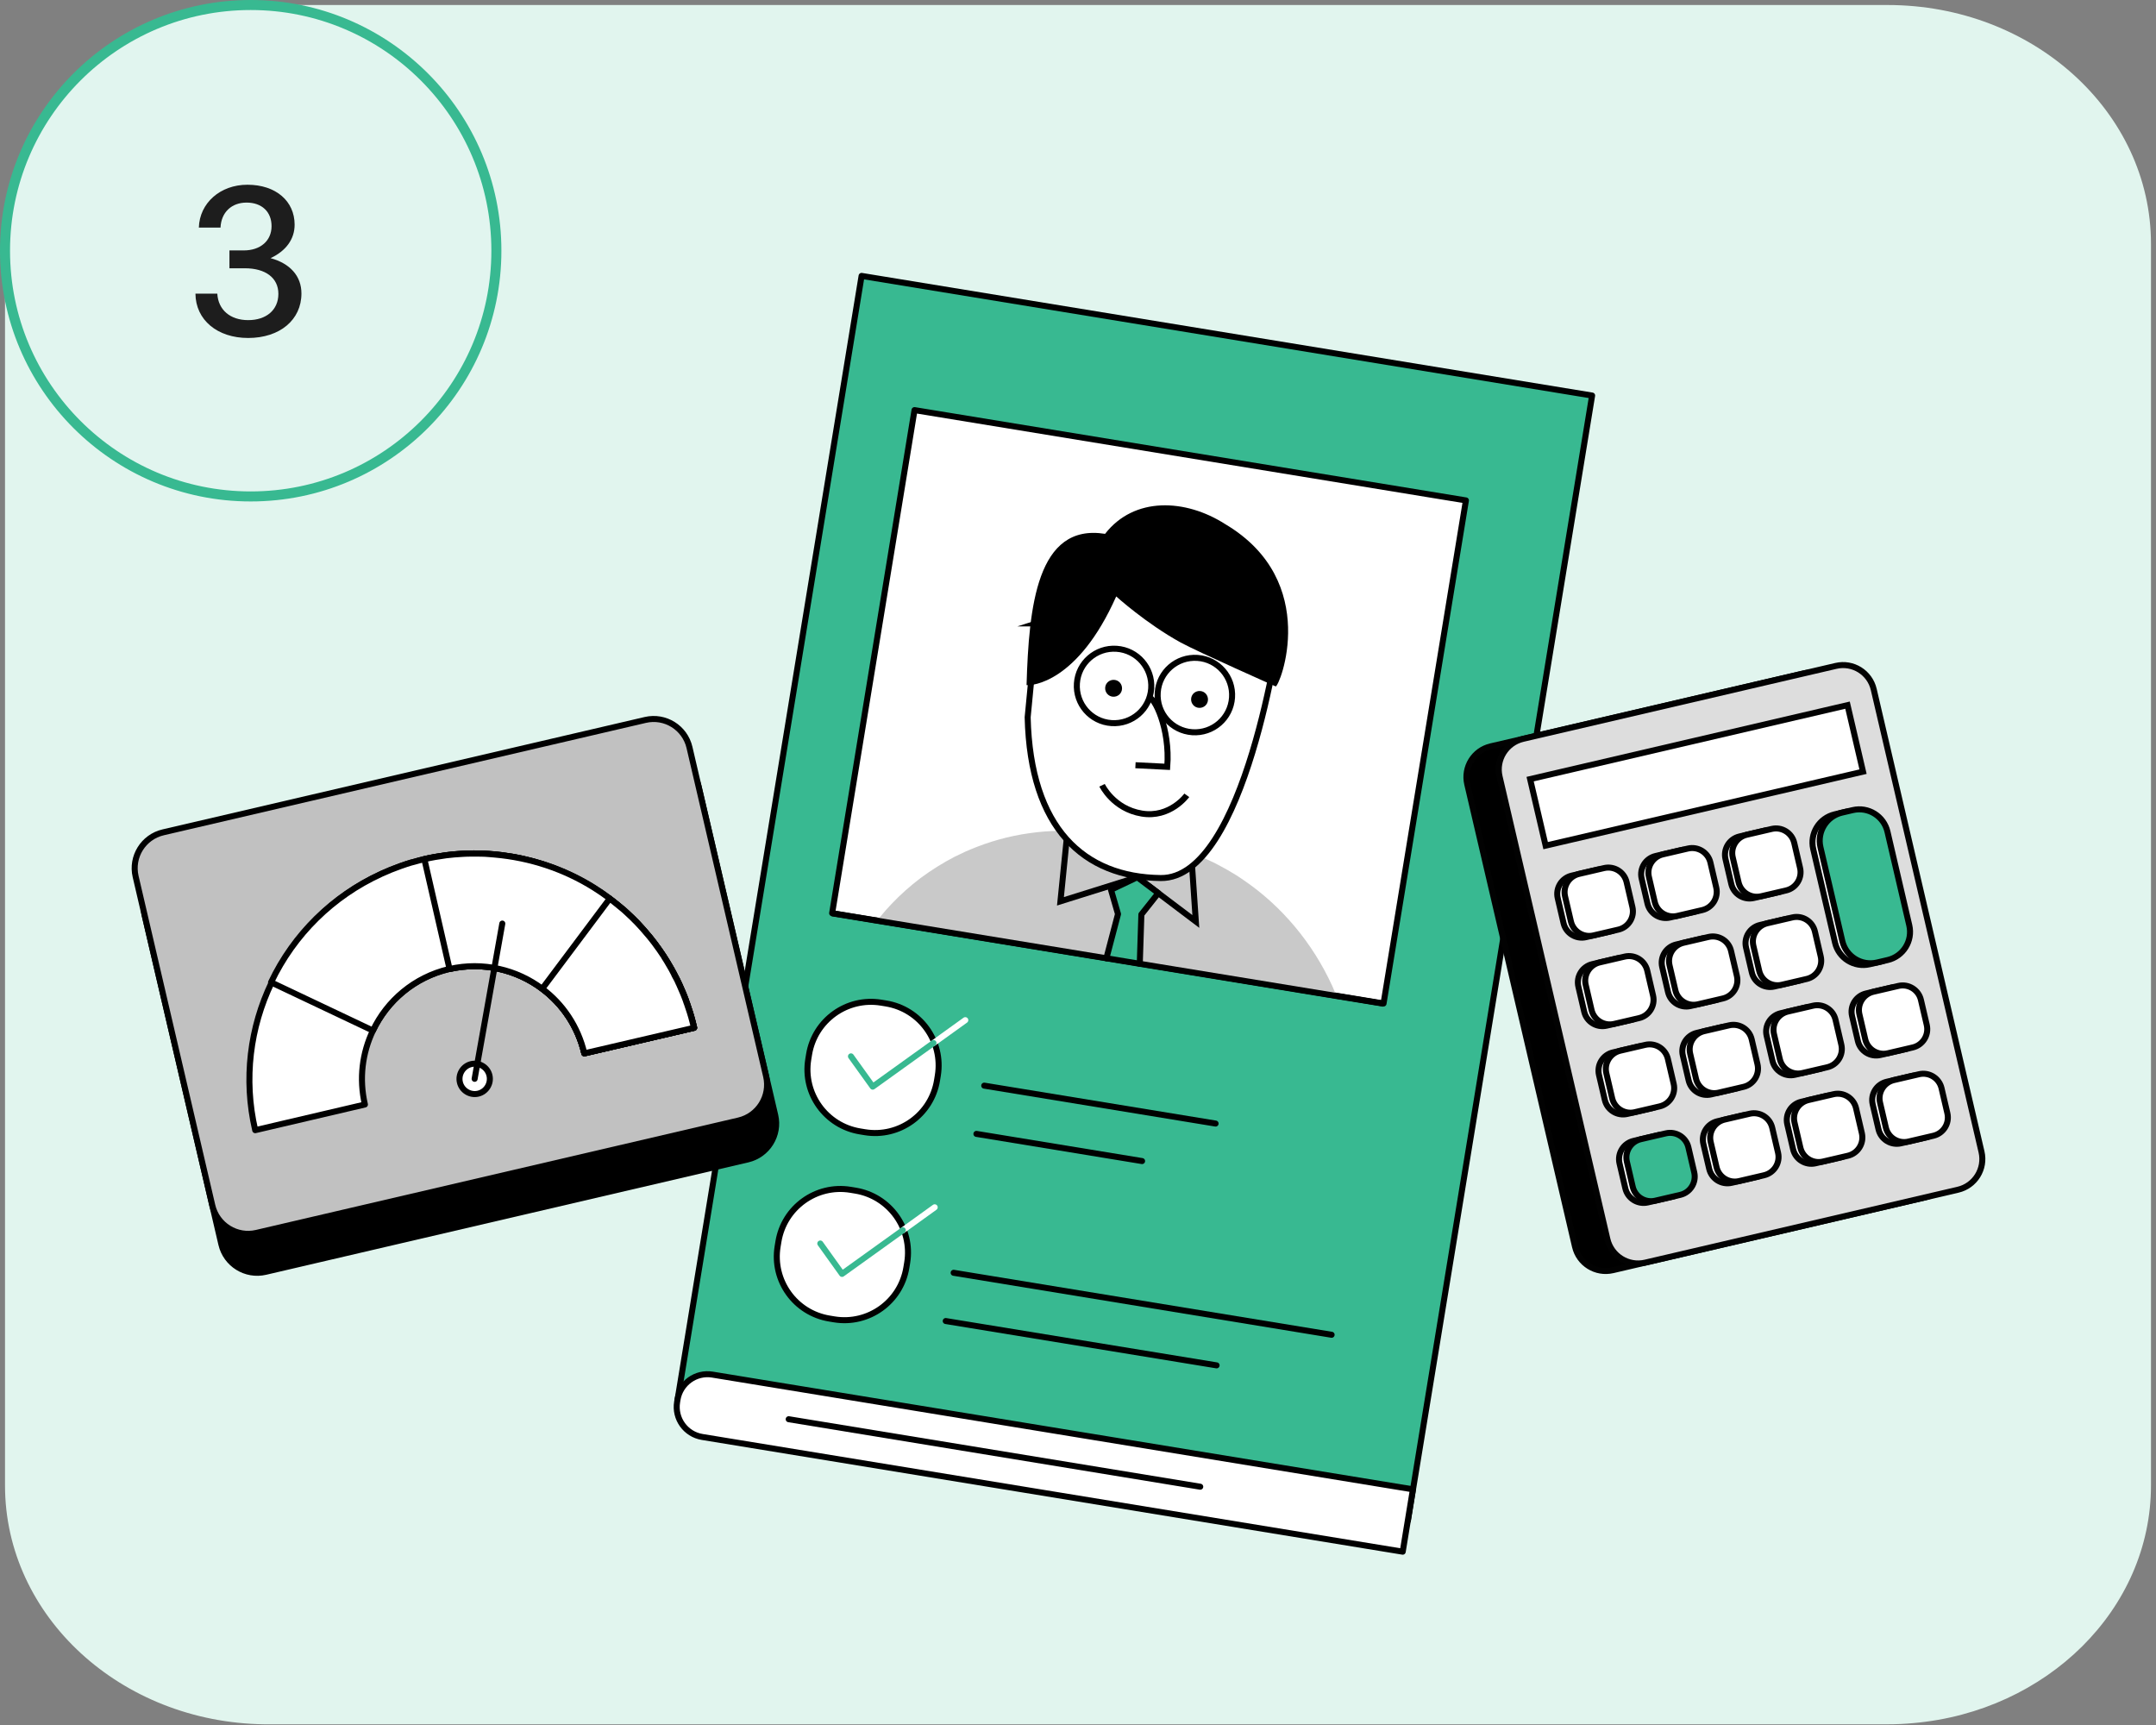 <svg xmlns="http://www.w3.org/2000/svg" width="215" height="172" viewBox="0 0 215 172" fill="none"><rect x="0" y="0" width="215" height="172" fill="#808080" stroke="none"/><g clip-path="url(#clip0_135_341)"><path d="M214.5 24.32V148.11C214.5 160.47 204.11 170.64 190.81 171.81C189.96 171.89 189.1 171.93 188.23 171.93H26.77C26.63 171.93 26.5 171.93 26.36 171.93C12.04 171.74 0.5 161.15 0.5 148.12V24.32C0.5 11.16 12.26 0.5 26.77 0.5H188.23C202.74 0.5 214.5 11.16 214.5 24.32Z" fill="#E1F5EE"></path><path d="M158.769 39.44L85.919 27.511L67.549 139.686L140.399 151.616L158.769 39.44Z" fill="#38B991" stroke="black" stroke-width="0.6" stroke-linecap="round" stroke-linejoin="round"></path><path d="M146.184 49.896L91.197 40.892L82.983 91.054L137.97 100.058L146.184 49.896Z" fill="white" stroke="black" stroke-width="0.6" stroke-linecap="round" stroke-linejoin="round"></path><path d="M95.1 126.91L132.79 133.09" stroke="black" stroke-width="0.6" stroke-linecap="round" stroke-linejoin="round"></path><path d="M94.31 131.72L121.32 136.14" stroke="black" stroke-width="0.6" stroke-linecap="round" stroke-linejoin="round"></path><path d="M98.15 108.25L121.22 112.03" stroke="black" stroke-width="0.6" stroke-linecap="round" stroke-linejoin="round"></path><path d="M97.37 113.06L113.89 115.77" stroke="black" stroke-width="0.6" stroke-linecap="round" stroke-linejoin="round"></path><path d="M88.354 100.054L87.87 99.975C84.458 99.416 81.24 101.729 80.681 105.141L80.602 105.625C80.043 109.037 82.356 112.256 85.768 112.814L86.251 112.893C89.663 113.452 92.882 111.139 93.441 107.727L93.52 107.244C94.078 103.832 91.766 100.613 88.354 100.054Z" fill="white" stroke="black" stroke-width="0.6" stroke-linecap="round" stroke-linejoin="round"></path><path d="M93.09 104L96.26 101.72" stroke="white" stroke-width="0.6" stroke-linecap="round" stroke-linejoin="round"></path><path d="M84.86 105.33L87.03 108.35L93.09 104" stroke="#38B991" stroke-width="0.6" stroke-linecap="round" stroke-linejoin="round"></path><path d="M85.299 118.715L84.815 118.635C81.403 118.077 78.184 120.39 77.626 123.801L77.546 124.285C76.988 127.697 79.301 130.916 82.713 131.474L83.196 131.554C86.608 132.112 89.827 129.799 90.385 126.388L90.465 125.904C91.023 122.492 88.71 119.273 85.299 118.715Z" fill="white" stroke="black" stroke-width="0.6" stroke-linecap="round" stroke-linejoin="round"></path><path d="M90.03 122.67L93.21 120.38" stroke="white" stroke-width="0.6" stroke-linecap="round" stroke-linejoin="round"></path><path d="M81.8 123.99L83.97 127.02L90.03 122.67" stroke="#38B991" stroke-width="0.6" stroke-linecap="round" stroke-linejoin="round"></path><path d="M78.65 141.51L119.69 148.24" stroke="black" stroke-width="0.6" stroke-linecap="round" stroke-linejoin="round"></path><path d="M71.04 137.062L140.9 148.502L139.882 154.719L70.022 143.279C68.374 143.009 67.252 141.448 67.522 139.8L67.561 139.563C67.831 137.915 69.392 136.792 71.04 137.062Z" fill="white" stroke="black" stroke-width="0.6" stroke-linecap="round" stroke-linejoin="round"></path><path d="M78.65 141.51L119.69 148.24" stroke="black" stroke-width="0.6" stroke-linecap="round" stroke-linejoin="round"></path><path d="M133.26 99.31L87.45 91.81C87.55 91.69 87.65 91.55 87.76 91.43C87.78 91.41 87.81 91.37 87.83 91.35C88.17 90.94 88.51 90.54 88.89 90.15C89.79 89.2 90.77 88.33 91.8 87.55C92.88 86.75 94.02 86.04 95.21 85.42C95.39 85.33 95.59 85.24 95.78 85.15C96.1 84.99 96.42 84.84 96.75 84.71C98.63 83.92 100.61 83.36 102.64 83.08C103.65 82.93 104.67 82.85 105.68 82.85C105.85 82.85 106.02 82.84 106.19 82.84H106.21C106.29 82.84 106.39 82.84 106.47 82.84C106.5 82.84 106.54 82.84 106.56 82.84C106.8 82.84 107.04 82.84 107.28 82.86C107.3 82.86 107.31 82.86 107.33 82.86C107.48 82.86 107.62 82.88 107.76 82.88C107.8 82.88 107.83 82.88 107.87 82.88C108.56 82.93 109.26 83.02 109.95 83.14L114.24 83.84C116.2 84.16 118.09 84.7 119.85 85.46C120.05 85.55 120.24 85.63 120.44 85.73C120.79 85.88 121.13 86.05 121.47 86.23C122.1 86.56 122.71 86.91 123.32 87.29C123.54 87.44 123.77 87.59 123.99 87.74C127.81 90.33 130.89 94.02 132.85 98.3C133 98.63 133.14 98.97 133.27 99.31H133.26Z" fill="#C9C9C9"></path><path d="M118.81 85.4L119.25 91.88L113.41 87.47L105.75 89.87L106.47 82.69L118.81 85.41V85.4Z" stroke="black" stroke-width="0.6" stroke-miterlimit="10"></path><path d="M103.38 62.16L102.48 71.52C102.74 82.61 108.09 87.46 115.75 87.55C124.22 87.65 127.65 62.48 127.65 62.48L118.5 53.73L108.89 60.39L103.37 62.16H103.38Z" fill="white" stroke="black" stroke-width="0.6" stroke-miterlimit="10"></path><path d="M118.9 73.01C116.85 72.87 115.31 71.1 115.45 69.05C115.59 67 117.36 65.46 119.41 65.6C121.46 65.74 123 67.51 122.86 69.56C122.72 71.61 120.95 73.15 118.9 73.01Z" fill="white" stroke="black" stroke-width="0.6" stroke-miterlimit="10"></path><path d="M110.84 72.1C108.79 71.96 107.25 70.19 107.39 68.14C107.53 66.09 109.3 64.55 111.35 64.69C113.4 64.83 114.94 66.6 114.8 68.65C114.66 70.7 112.89 72.24 110.84 72.1Z" fill="white" stroke="black" stroke-width="0.6" stroke-miterlimit="10"></path><path d="M110.99 69.47C110.53 69.44 110.18 69.04 110.21 68.57C110.24 68.1 110.64 67.76 111.11 67.79C111.58 67.82 111.92 68.22 111.89 68.69C111.86 69.16 111.46 69.5 110.99 69.47Z" fill="black"></path><path d="M119.56 70.58C119.1 70.55 118.75 70.15 118.78 69.68C118.81 69.21 119.21 68.87 119.68 68.9C120.15 68.93 120.49 69.33 120.46 69.8C120.43 70.27 120.03 70.61 119.56 70.58Z" fill="black"></path><path d="M114.61 69.62C115.05 69.38 116.71 72.6 116.4 76.46L113.23 76.3" stroke="black" stroke-width="0.6" stroke-miterlimit="10"></path><path d="M127.2 68.45C127.59 68.54 131.81 57.97 122.18 52.26C118.21 49.72 113.1 49.5 110.2 53.23C103.39 52.14 102.6 60.53 102.37 68.31C102.87 68.39 107.48 68.09 111.31 59.47C111.31 59.47 114.28 62.16 117.73 64.06C119.39 64.97 127.21 68.44 127.21 68.44L127.2 68.45Z" fill="black"></path><path d="M113.82 91.18L113.66 96.1L110.33 95.55L111.49 91.14L110.79 88.72L113.41 87.47L115.51 89.05L113.82 91.18Z" fill="#38B991"></path><path d="M113.66 96.1L113.82 91.18L115.51 89.05L113.41 87.47L110.79 88.72L111.49 91.14L110.33 95.55" stroke="black" stroke-width="0.6" stroke-linecap="round" stroke-linejoin="round"></path><path d="M109.9 78.3C109.9 78.3 111.02 80.65 113.86 81.12C116.7 81.59 118.35 79.3 118.35 79.3" stroke="black" stroke-width="0.6" stroke-miterlimit="10"></path><path d="M82.98 91.07L87.45 91.8L110.33 95.55L113.66 96.1L133.26 99.31L137.97 100.08" stroke="black" stroke-width="0.6" stroke-miterlimit="10"></path><path d="M179.855 67.148L148.662 74.419C146.973 74.812 145.923 76.501 146.316 78.19L157.064 124.304C157.458 125.993 159.146 127.043 160.835 126.649L192.029 119.378C193.718 118.985 194.768 117.297 194.374 115.608L183.626 69.494C183.233 67.805 181.544 66.755 179.855 67.148Z" fill="black" stroke="#020202" stroke-width="0.6" stroke-miterlimit="10"></path><path d="M183.081 66.397L151.887 73.668C150.198 74.061 149.148 75.749 149.542 77.438L160.29 123.552C160.684 125.241 162.372 126.291 164.061 125.898L195.255 118.627C196.943 118.234 197.994 116.545 197.6 114.856L186.852 68.742C186.458 67.053 184.77 66.003 183.081 66.397Z" fill="#DDDDDD" stroke="#020202" stroke-width="0.6" stroke-miterlimit="10"></path><path d="M184.239 70.31L152.587 77.687L154.133 84.319L185.785 76.942L184.239 70.31Z" fill="white" stroke="#020202" stroke-width="0.6" stroke-miterlimit="10"></path><path d="M159.229 86.727L156.736 87.308C155.73 87.542 155.105 88.547 155.339 89.553L155.92 92.046C156.155 93.052 157.16 93.678 158.166 93.443L160.659 92.862C161.665 92.628 162.29 91.622 162.056 90.617L161.475 88.123C161.24 87.118 160.235 86.492 159.229 86.727Z" fill="white" stroke="#020202" stroke-width="0.6" stroke-miterlimit="10"></path><path d="M167.598 84.77L165.105 85.351C164.099 85.585 163.474 86.591 163.708 87.597L164.289 90.09C164.524 91.096 165.529 91.721 166.535 91.487L169.028 90.905C170.034 90.671 170.659 89.665 170.425 88.66L169.844 86.166C169.609 85.161 168.604 84.535 167.598 84.77Z" fill="white" stroke="#020202" stroke-width="0.6" stroke-miterlimit="10"></path><path d="M175.957 82.823L173.464 83.404C172.458 83.639 171.833 84.644 172.068 85.65L172.649 88.143C172.883 89.149 173.888 89.774 174.894 89.54L177.387 88.959C178.393 88.724 179.019 87.719 178.784 86.713L178.203 84.22C177.969 83.214 176.963 82.589 175.957 82.823Z" fill="white" stroke="#020202" stroke-width="0.6" stroke-miterlimit="10"></path><path d="M161.288 95.551L158.794 96.132C157.789 96.367 157.163 97.372 157.398 98.378L157.979 100.871C158.213 101.877 159.219 102.502 160.224 102.268L162.718 101.687C163.723 101.452 164.349 100.447 164.114 99.441L163.533 96.948C163.299 95.942 162.293 95.317 161.288 95.551Z" fill="white" stroke="#020202" stroke-width="0.6" stroke-miterlimit="10"></path><path d="M169.647 93.594L167.154 94.175C166.148 94.41 165.523 95.415 165.757 96.421L166.338 98.914C166.573 99.92 167.578 100.545 168.584 100.311L171.077 99.73C172.083 99.495 172.708 98.49 172.474 97.484L171.893 94.991C171.658 93.985 170.653 93.36 169.647 93.594Z" fill="white" stroke="#020202" stroke-width="0.6" stroke-miterlimit="10"></path><path d="M178.006 91.647L175.513 92.229C174.507 92.463 173.881 93.469 174.116 94.474L174.697 96.967C174.931 97.973 175.937 98.599 176.943 98.364L179.436 97.783C180.442 97.549 181.067 96.543 180.833 95.537L180.251 93.044C180.017 92.038 179.012 91.413 178.006 91.647Z" fill="white" stroke="#020202" stroke-width="0.6" stroke-miterlimit="10"></path><path d="M163.344 104.354L160.85 104.935C159.845 105.169 159.219 106.175 159.454 107.18L160.035 109.673C160.269 110.679 161.275 111.305 162.281 111.07L164.774 110.489C165.78 110.255 166.405 109.249 166.17 108.243L165.589 105.75C165.355 104.744 164.349 104.119 163.344 104.354Z" fill="white" stroke="#020202" stroke-width="0.6" stroke-miterlimit="10"></path><path d="M171.703 102.407L169.21 102.988C168.204 103.222 167.579 104.228 167.813 105.234L168.394 107.727C168.629 108.733 169.634 109.358 170.64 109.123L173.133 108.542C174.139 108.308 174.764 107.302 174.53 106.297L173.949 103.803C173.714 102.798 172.709 102.172 171.703 102.407Z" fill="white" stroke="#020202" stroke-width="0.6" stroke-miterlimit="10"></path><path d="M180.062 100.45L177.569 101.031C176.563 101.266 175.938 102.271 176.172 103.277L176.753 105.77C176.988 106.776 177.993 107.401 178.999 107.167L181.492 106.586C182.498 106.351 183.123 105.346 182.889 104.34L182.308 101.847C182.073 100.841 181.068 100.216 180.062 100.45Z" fill="white" stroke="#020202" stroke-width="0.6" stroke-miterlimit="10"></path><path d="M188.58 98.478L186.087 99.059C185.081 99.293 184.456 100.299 184.69 101.304L185.271 103.798C185.506 104.803 186.511 105.429 187.517 105.194L190.01 104.613C191.016 104.379 191.641 103.373 191.407 102.367L190.826 99.874C190.591 98.868 189.586 98.243 188.58 98.478Z" fill="white" stroke="#020202" stroke-width="0.6" stroke-miterlimit="10"></path><path d="M165.392 113.178L162.899 113.759C161.893 113.993 161.268 114.999 161.502 116.005L162.083 118.498C162.318 119.504 163.323 120.129 164.329 119.894L166.822 119.313C167.828 119.079 168.453 118.073 168.219 117.068L167.638 114.574C167.403 113.569 166.398 112.943 165.392 113.178Z" fill="white" stroke="#020202" stroke-width="0.6" stroke-miterlimit="10"></path><path d="M173.751 111.221L171.258 111.802C170.252 112.037 169.627 113.042 169.861 114.048L170.443 116.541C170.677 117.547 171.682 118.172 172.688 117.938L175.181 117.357C176.187 117.122 176.813 116.117 176.578 115.111L175.997 112.618C175.763 111.612 174.757 110.987 173.751 111.221Z" fill="white" stroke="#020202" stroke-width="0.6" stroke-miterlimit="10"></path><path d="M182.12 109.274L179.627 109.856C178.621 110.09 177.996 111.095 178.23 112.101L178.811 114.594C179.046 115.6 180.051 116.226 181.057 115.991L183.55 115.41C184.556 115.176 185.181 114.17 184.947 113.164L184.366 110.671C184.131 109.665 183.126 109.04 182.12 109.274Z" fill="white" stroke="#020202" stroke-width="0.6" stroke-miterlimit="10"></path><path d="M190.636 107.282L188.143 107.863C187.137 108.098 186.512 109.103 186.746 110.109L187.327 112.602C187.562 113.608 188.567 114.233 189.573 113.999L192.066 113.418C193.072 113.183 193.697 112.178 193.463 111.172L192.882 108.679C192.647 107.673 191.642 107.048 190.636 107.282Z" fill="white" stroke="#020202" stroke-width="0.6" stroke-miterlimit="10"></path><path d="M159.961 86.555L157.468 87.136C156.462 87.371 155.837 88.376 156.071 89.382L156.653 91.875C156.887 92.881 157.892 93.506 158.898 93.272L161.391 92.691C162.397 92.456 163.023 91.451 162.788 90.445L162.207 87.952C161.973 86.946 160.967 86.321 159.961 86.555Z" fill="white" stroke="#020202" stroke-width="0.6" stroke-miterlimit="10"></path><path d="M168.321 84.608L165.828 85.189C164.822 85.424 164.196 86.429 164.431 87.435L165.012 89.928C165.246 90.934 166.252 91.559 167.258 91.325L169.751 90.744C170.757 90.51 171.382 89.504 171.147 88.498L170.566 86.005C170.332 84.999 169.327 84.374 168.321 84.608Z" fill="white" stroke="#020202" stroke-width="0.6" stroke-miterlimit="10"></path><path d="M176.68 82.652L174.186 83.233C173.181 83.467 172.555 84.473 172.79 85.478L173.371 87.972C173.605 88.977 174.611 89.603 175.616 89.368L178.11 88.787C179.115 88.553 179.741 87.547 179.506 86.541L178.925 84.048C178.691 83.043 177.685 82.417 176.68 82.652Z" fill="white" stroke="#020202" stroke-width="0.6" stroke-miterlimit="10"></path><path d="M162.02 95.38L159.527 95.961C158.521 96.195 157.896 97.201 158.13 98.206L158.711 100.7C158.946 101.705 159.951 102.331 160.957 102.096L163.45 101.515C164.456 101.281 165.081 100.275 164.847 99.27L164.266 96.776C164.031 95.771 163.026 95.145 162.02 95.38Z" fill="white" stroke="#020202" stroke-width="0.6" stroke-miterlimit="10"></path><path d="M170.379 93.423L167.886 94.004C166.88 94.238 166.255 95.244 166.489 96.25L167.071 98.743C167.305 99.749 168.31 100.374 169.316 100.14L171.809 99.558C172.815 99.324 173.44 98.319 173.206 97.313L172.625 94.82C172.391 93.814 171.385 93.189 170.379 93.423Z" fill="white" stroke="#020202" stroke-width="0.6" stroke-miterlimit="10"></path><path d="M178.738 91.476L176.245 92.057C175.239 92.292 174.614 93.297 174.848 94.303L175.429 96.796C175.664 97.802 176.669 98.427 177.675 98.193L180.168 97.612C181.174 97.377 181.799 96.372 181.565 95.366L180.984 92.873C180.749 91.867 179.744 91.242 178.738 91.476Z" fill="white" stroke="#020202" stroke-width="0.6" stroke-miterlimit="10"></path><path d="M164.076 104.182L161.583 104.763C160.577 104.998 159.952 106.003 160.186 107.009L160.767 109.502C161.002 110.508 162.007 111.133 163.013 110.899L165.506 110.318C166.512 110.083 167.137 109.078 166.903 108.072L166.322 105.579C166.087 104.573 165.082 103.948 164.076 104.182Z" fill="white" stroke="#020202" stroke-width="0.6" stroke-miterlimit="10"></path><path d="M172.435 102.235L169.942 102.816C168.936 103.051 168.311 104.056 168.546 105.062L169.127 107.555C169.361 108.561 170.367 109.186 171.372 108.952L173.865 108.371C174.871 108.137 175.497 107.131 175.262 106.125L174.681 103.632C174.447 102.626 173.441 102.001 172.435 102.235Z" fill="white" stroke="#020202" stroke-width="0.6" stroke-miterlimit="10"></path><path d="M180.794 100.279L178.301 100.86C177.295 101.094 176.67 102.1 176.904 103.105L177.486 105.599C177.72 106.604 178.725 107.23 179.731 106.995L182.224 106.414C183.23 106.18 183.856 105.174 183.621 104.168L183.04 101.675C182.806 100.67 181.8 100.044 180.794 100.279Z" fill="white" stroke="#020202" stroke-width="0.6" stroke-miterlimit="10"></path><path d="M189.312 98.306L186.819 98.887C185.813 99.122 185.188 100.127 185.423 101.133L186.004 103.626C186.238 104.632 187.243 105.257 188.249 105.023L190.742 104.442C191.748 104.207 192.374 103.202 192.139 102.196L191.558 99.703C191.324 98.697 190.318 98.072 189.312 98.306Z" fill="white" stroke="#020202" stroke-width="0.6" stroke-miterlimit="10"></path><path d="M166.124 113.006L163.631 113.587C162.625 113.822 162 114.827 162.235 115.833L162.816 118.326C163.05 119.332 164.055 119.957 165.061 119.723L167.554 119.142C168.56 118.908 169.186 117.902 168.951 116.896L168.37 114.403C168.136 113.397 167.13 112.772 166.124 113.006Z" fill="#38B991" stroke="black" stroke-width="0.6" stroke-linecap="round" stroke-linejoin="round"></path><path d="M174.484 111.05L171.991 111.631C170.985 111.865 170.359 112.871 170.594 113.877L171.175 116.37C171.409 117.376 172.415 118.001 173.421 117.767L175.914 117.185C176.92 116.951 177.545 115.946 177.311 114.94L176.729 112.447C176.495 111.441 175.49 110.815 174.484 111.05Z" fill="white" stroke="#020202" stroke-width="0.6" stroke-miterlimit="10"></path><path d="M182.843 109.103L180.35 109.684C179.344 109.919 178.718 110.924 178.953 111.93L179.534 114.423C179.768 115.429 180.774 116.054 181.78 115.82L184.273 115.239C185.279 115.004 185.904 113.999 185.669 112.993L185.088 110.5C184.854 109.494 183.848 108.869 182.843 109.103Z" fill="white" stroke="#020202" stroke-width="0.6" stroke-miterlimit="10"></path><path d="M191.369 107.111L188.875 107.692C187.87 107.926 187.244 108.932 187.479 109.938L188.06 112.431C188.294 113.437 189.3 114.062 190.305 113.828L192.799 113.246C193.804 113.012 194.43 112.007 194.195 111.001L193.614 108.508C193.38 107.502 192.374 106.876 191.369 107.111Z" fill="white" stroke="#020202" stroke-width="0.6" stroke-miterlimit="10"></path><path d="M184.04 80.946L182.968 81.196C181.419 81.557 180.456 83.105 180.817 84.654L182.994 93.994C183.355 95.543 184.904 96.506 186.453 96.145L187.524 95.895C189.073 95.534 190.036 93.986 189.675 92.437L187.498 83.097C187.137 81.548 185.589 80.585 184.04 80.946Z" fill="white" stroke="#020202" stroke-width="0.6" stroke-miterlimit="10"></path><path d="M184.762 80.775L183.691 81.025C182.142 81.385 181.178 82.934 181.539 84.483L183.716 93.823C184.077 95.372 185.626 96.335 187.175 95.974L188.246 95.724C189.795 95.363 190.758 93.815 190.397 92.266L188.22 82.926C187.859 81.377 186.311 80.414 184.762 80.775Z" fill="#38B991" stroke="black" stroke-width="0.6" stroke-linecap="round" stroke-linejoin="round"></path><path d="M65.256 75.668L17.174 86.875C15.2 87.335 13.973 89.308 14.433 91.282L22.076 124.073C22.536 126.047 24.509 127.275 26.483 126.814L74.564 115.608C76.538 115.148 77.766 113.175 77.306 111.201L69.663 78.409C69.203 76.436 67.23 75.208 65.256 75.668Z" fill="black" stroke="black" stroke-width="0.6" stroke-linecap="round" stroke-linejoin="round"></path><path d="M64.349 71.786L16.268 82.993C14.294 83.453 13.066 85.426 13.526 87.4L21.169 120.191C21.629 122.165 23.602 123.392 25.576 122.932L73.658 111.726C75.632 111.265 76.859 109.292 76.399 107.318L68.756 74.527C68.296 72.553 66.323 71.326 64.349 71.786Z" fill="#C1C1C1" stroke="black" stroke-width="0.6" stroke-linecap="round" stroke-linejoin="round"></path><path d="M69.22 102.48L58.27 105.03C57.64 102.35 56.11 100.11 54.07 98.59C51.52 96.68 48.17 95.86 44.83 96.62H44.79C41.32 97.44 38.6 99.78 37.19 102.76C36.13 104.98 35.79 107.55 36.39 110.13L25.45 112.69C24.26 107.57 24.95 102.42 27.08 97.98C29.29 93.3 33.11 89.41 37.95 87.17C37.97 87.16 38 87.14 38.03 87.13C38.35 86.99 38.66 86.85 38.98 86.72C39.32 86.59 39.67 86.45 40.01 86.33L40.08 86.31C40.38 86.2 40.68 86.1 40.99 86.01C41.09 85.98 41.2 85.95 41.3 85.93C41.6 85.84 41.92 85.76 42.24 85.68L42.32 85.66C43.04 85.49 43.77 85.37 44.5 85.27C50.41 84.52 56.22 86.2 60.78 89.61C63.44 91.59 65.67 94.17 67.26 97.18C67.41 97.45 67.54 97.73 67.68 98.01C67.71 98.08 67.75 98.13 67.77 98.2C67.82 98.31 67.87 98.41 67.91 98.52C67.98 98.68 68.05 98.83 68.11 98.98C68.15 99.07 68.19 99.16 68.22 99.25C68.24 99.31 68.27 99.37 68.29 99.43C68.37 99.62 68.43 99.8 68.49 99.99C68.5 100.01 68.51 100.03 68.52 100.06C68.57 100.2 68.62 100.34 68.66 100.48C68.77 100.79 68.86 101.09 68.95 101.4C69.05 101.75 69.14 102.11 69.22 102.46V102.48Z" fill="white" stroke="black" stroke-width="0.6" stroke-linecap="round" stroke-linejoin="round"></path><path d="M69.22 102.48L58.27 105.03C57.64 102.35 56.11 100.11 54.07 98.59C51.52 96.68 48.17 95.86 44.83 96.62H44.79C41.32 97.44 38.6 99.78 37.19 102.76L27.08 97.97L27.03 97.95C29.31 93.14 33.2 89.35 37.95 87.17C37.97 87.16 38 87.14 38.03 87.13C38.35 86.99 38.66 86.85 38.98 86.72C39.32 86.59 39.67 86.45 40.01 86.33L40.08 86.31C40.38 86.2 40.68 86.1 40.99 86.01C41.09 85.98 41.2 85.95 41.3 85.93C41.6 85.84 41.92 85.76 42.24 85.68L42.32 85.66C43.04 85.49 43.77 85.37 44.5 85.27C50.41 84.52 56.22 86.2 60.78 89.61C63.44 91.59 65.67 94.17 67.26 97.18C67.41 97.45 67.54 97.73 67.68 98.01C67.71 98.08 67.75 98.13 67.77 98.2C67.82 98.31 67.87 98.41 67.91 98.52C67.98 98.68 68.05 98.83 68.11 98.98C68.15 99.07 68.19 99.16 68.22 99.25C68.24 99.31 68.27 99.37 68.29 99.43C68.37 99.62 68.43 99.8 68.49 99.99C68.5 100.01 68.51 100.03 68.52 100.06C68.57 100.2 68.62 100.34 68.66 100.48C68.77 100.79 68.86 101.09 68.95 101.4C69.05 101.75 69.14 102.11 69.22 102.46V102.48Z" fill="white" stroke="black" stroke-width="0.6" stroke-linecap="round" stroke-linejoin="round"></path><path d="M69.22 102.48L58.27 105.03C57.64 102.35 56.11 100.11 54.07 98.59C51.52 96.68 48.17 95.86 44.83 96.62L42.32 85.67C43.04 85.5 43.77 85.38 44.5 85.28C45.05 85.21 45.6 85.17 46.15 85.14C46.3 85.14 46.45 85.12 46.6 85.12C47.06 85.11 47.53 85.11 47.99 85.12C48.25 85.12 48.51 85.14 48.77 85.16C48.97 85.17 49.16 85.19 49.36 85.21C52.84 85.52 56.22 86.62 59.24 88.51C59.78 88.85 60.3 89.21 60.81 89.59C60.81 89.59 60.814 89.597 60.82 89.61C61.04 89.77 61.25 89.93 61.45 90.1C61.52 90.16 61.6 90.21 61.66 90.27C61.83 90.4 61.99 90.54 62.16 90.68C62.38 90.88 62.61 91.08 62.82 91.29C62.98 91.44 63.14 91.59 63.29 91.75C63.42 91.88 63.56 92.01 63.68 92.15C63.97 92.45 64.25 92.78 64.52 93.1C64.69 93.29 64.85 93.49 65 93.68C65.21 93.94 65.4 94.2 65.59 94.47C65.7 94.61 65.8 94.76 65.9 94.91C66.01 95.07 66.12 95.23 66.23 95.4C66.42 95.69 66.6 95.99 66.77 96.29C66.92 96.53 67.05 96.78 67.18 97.03C67.29 97.24 67.41 97.47 67.52 97.69C67.57 97.8 67.63 97.91 67.67 98.02C67.7 98.09 67.74 98.14 67.76 98.21C67.81 98.32 67.86 98.42 67.9 98.53C67.97 98.68 68.04 98.84 68.1 98.99C68.14 99.08 68.18 99.17 68.21 99.26C68.23 99.32 68.26 99.38 68.28 99.44C68.36 99.63 68.42 99.81 68.48 100C68.49 100.02 68.5 100.04 68.51 100.07C68.56 100.21 68.61 100.35 68.65 100.49C68.76 100.8 68.85 101.1 68.94 101.41C69.04 101.76 69.13 102.12 69.21 102.47L69.22 102.48Z" fill="white" stroke="black" stroke-width="0.6" stroke-linecap="round" stroke-linejoin="round"></path><path d="M69.22 102.48L58.27 105.03C57.64 102.35 56.11 100.11 54.07 98.59L60.78 89.63L60.81 89.6C60.81 89.6 60.82 89.6 60.82 89.62C61.04 89.78 61.25 89.94 61.45 90.11C61.52 90.17 61.6 90.22 61.66 90.28C61.83 90.41 61.99 90.55 62.16 90.69C62.38 90.89 62.61 91.09 62.82 91.3C62.98 91.45 63.14 91.6 63.29 91.76C63.42 91.89 63.56 92.02 63.68 92.16C63.97 92.46 64.25 92.79 64.52 93.11C64.69 93.3 64.85 93.5 65 93.69C65.21 93.95 65.4 94.21 65.59 94.48C65.7 94.62 65.8 94.77 65.9 94.92C65.98 95.04 66.07 95.16 66.15 95.29C66.18 95.33 66.21 95.37 66.22 95.41C66.41 95.7 66.59 96 66.76 96.3C66.91 96.54 67.04 96.79 67.17 97.04C67.2 97.1 67.23 97.15 67.24 97.2C67.33 97.36 67.42 97.54 67.51 97.7C67.56 97.81 67.62 97.92 67.66 98.03C67.69 98.1 67.73 98.15 67.75 98.22C67.8 98.33 67.85 98.43 67.89 98.54C67.96 98.69 68.03 98.85 68.09 99C68.13 99.09 68.17 99.18 68.2 99.27C68.22 99.33 68.25 99.39 68.27 99.45C68.35 99.64 68.41 99.82 68.47 100.01C68.48 100.03 68.49 100.05 68.5 100.08C68.55 100.22 68.6 100.36 68.64 100.5C68.75 100.81 68.84 101.11 68.93 101.42C69.03 101.77 69.12 102.13 69.2 102.48H69.22Z" fill="white" stroke="black" stroke-width="0.6" stroke-linecap="round" stroke-linejoin="round"></path><path d="M48.81 107.23C49.001 108.04 48.49 108.86 47.681 109.05C46.87 109.24 46.05 108.73 45.861 107.92C45.67 107.11 46.181 106.29 46.99 106.1C47.8 105.91 48.62 106.42 48.81 107.23Z" fill="white" stroke="black" stroke-width="0.6" stroke-linecap="round" stroke-linejoin="round"></path><path d="M47.331 107.57L50.091 92.09" stroke="black" stroke-width="0.6" stroke-linecap="round" stroke-linejoin="round"></path><path d="M25 0.5C38.53 0.5 49.5 11.47 49.5 25C49.5 38.53 38.53 49.5 25 49.5C11.47 49.5 0.5 38.53 0.5 25C0.5 11.47 11.47 0.5 25 0.5Z" fill="#E1F5EF"></path><path d="M25 0.5C38.53 0.5 49.5 11.47 49.5 25C49.5 38.53 38.53 49.5 25 49.5C11.47 49.5 0.5 38.53 0.5 25C0.5 11.47 11.47 0.5 25 0.5Z" stroke="#38B991"></path><path d="M24.75 33.7C21.67 33.7 19.51 31.9 19.49 29.28H21.67C21.76 30.89 22.95 31.92 24.75 31.92C26.55 31.92 27.76 30.91 27.76 29.3C27.76 27.69 26.46 26.75 24.42 26.75H22.88V24.97H24.31C25.98 24.97 27.08 24 27.08 22.55C27.08 21.1 26.09 20.2 24.59 20.2C23.09 20.2 22.06 21.17 21.99 22.69H19.83C19.9 20.25 21.96 18.42 24.67 18.42C27.53 18.42 29.38 20.07 29.38 22.4C29.38 23.85 28.52 25.02 26.98 25.74C28.94 26.27 30.06 27.54 30.06 29.26C30.06 31.9 27.9 33.7 24.74 33.7H24.75Z" fill="#1D1D1D"></path></g><defs><clipPath id="clip0_135_341"><rect width="214.5" height="171.94" fill="white"></rect></clipPath></defs></svg>